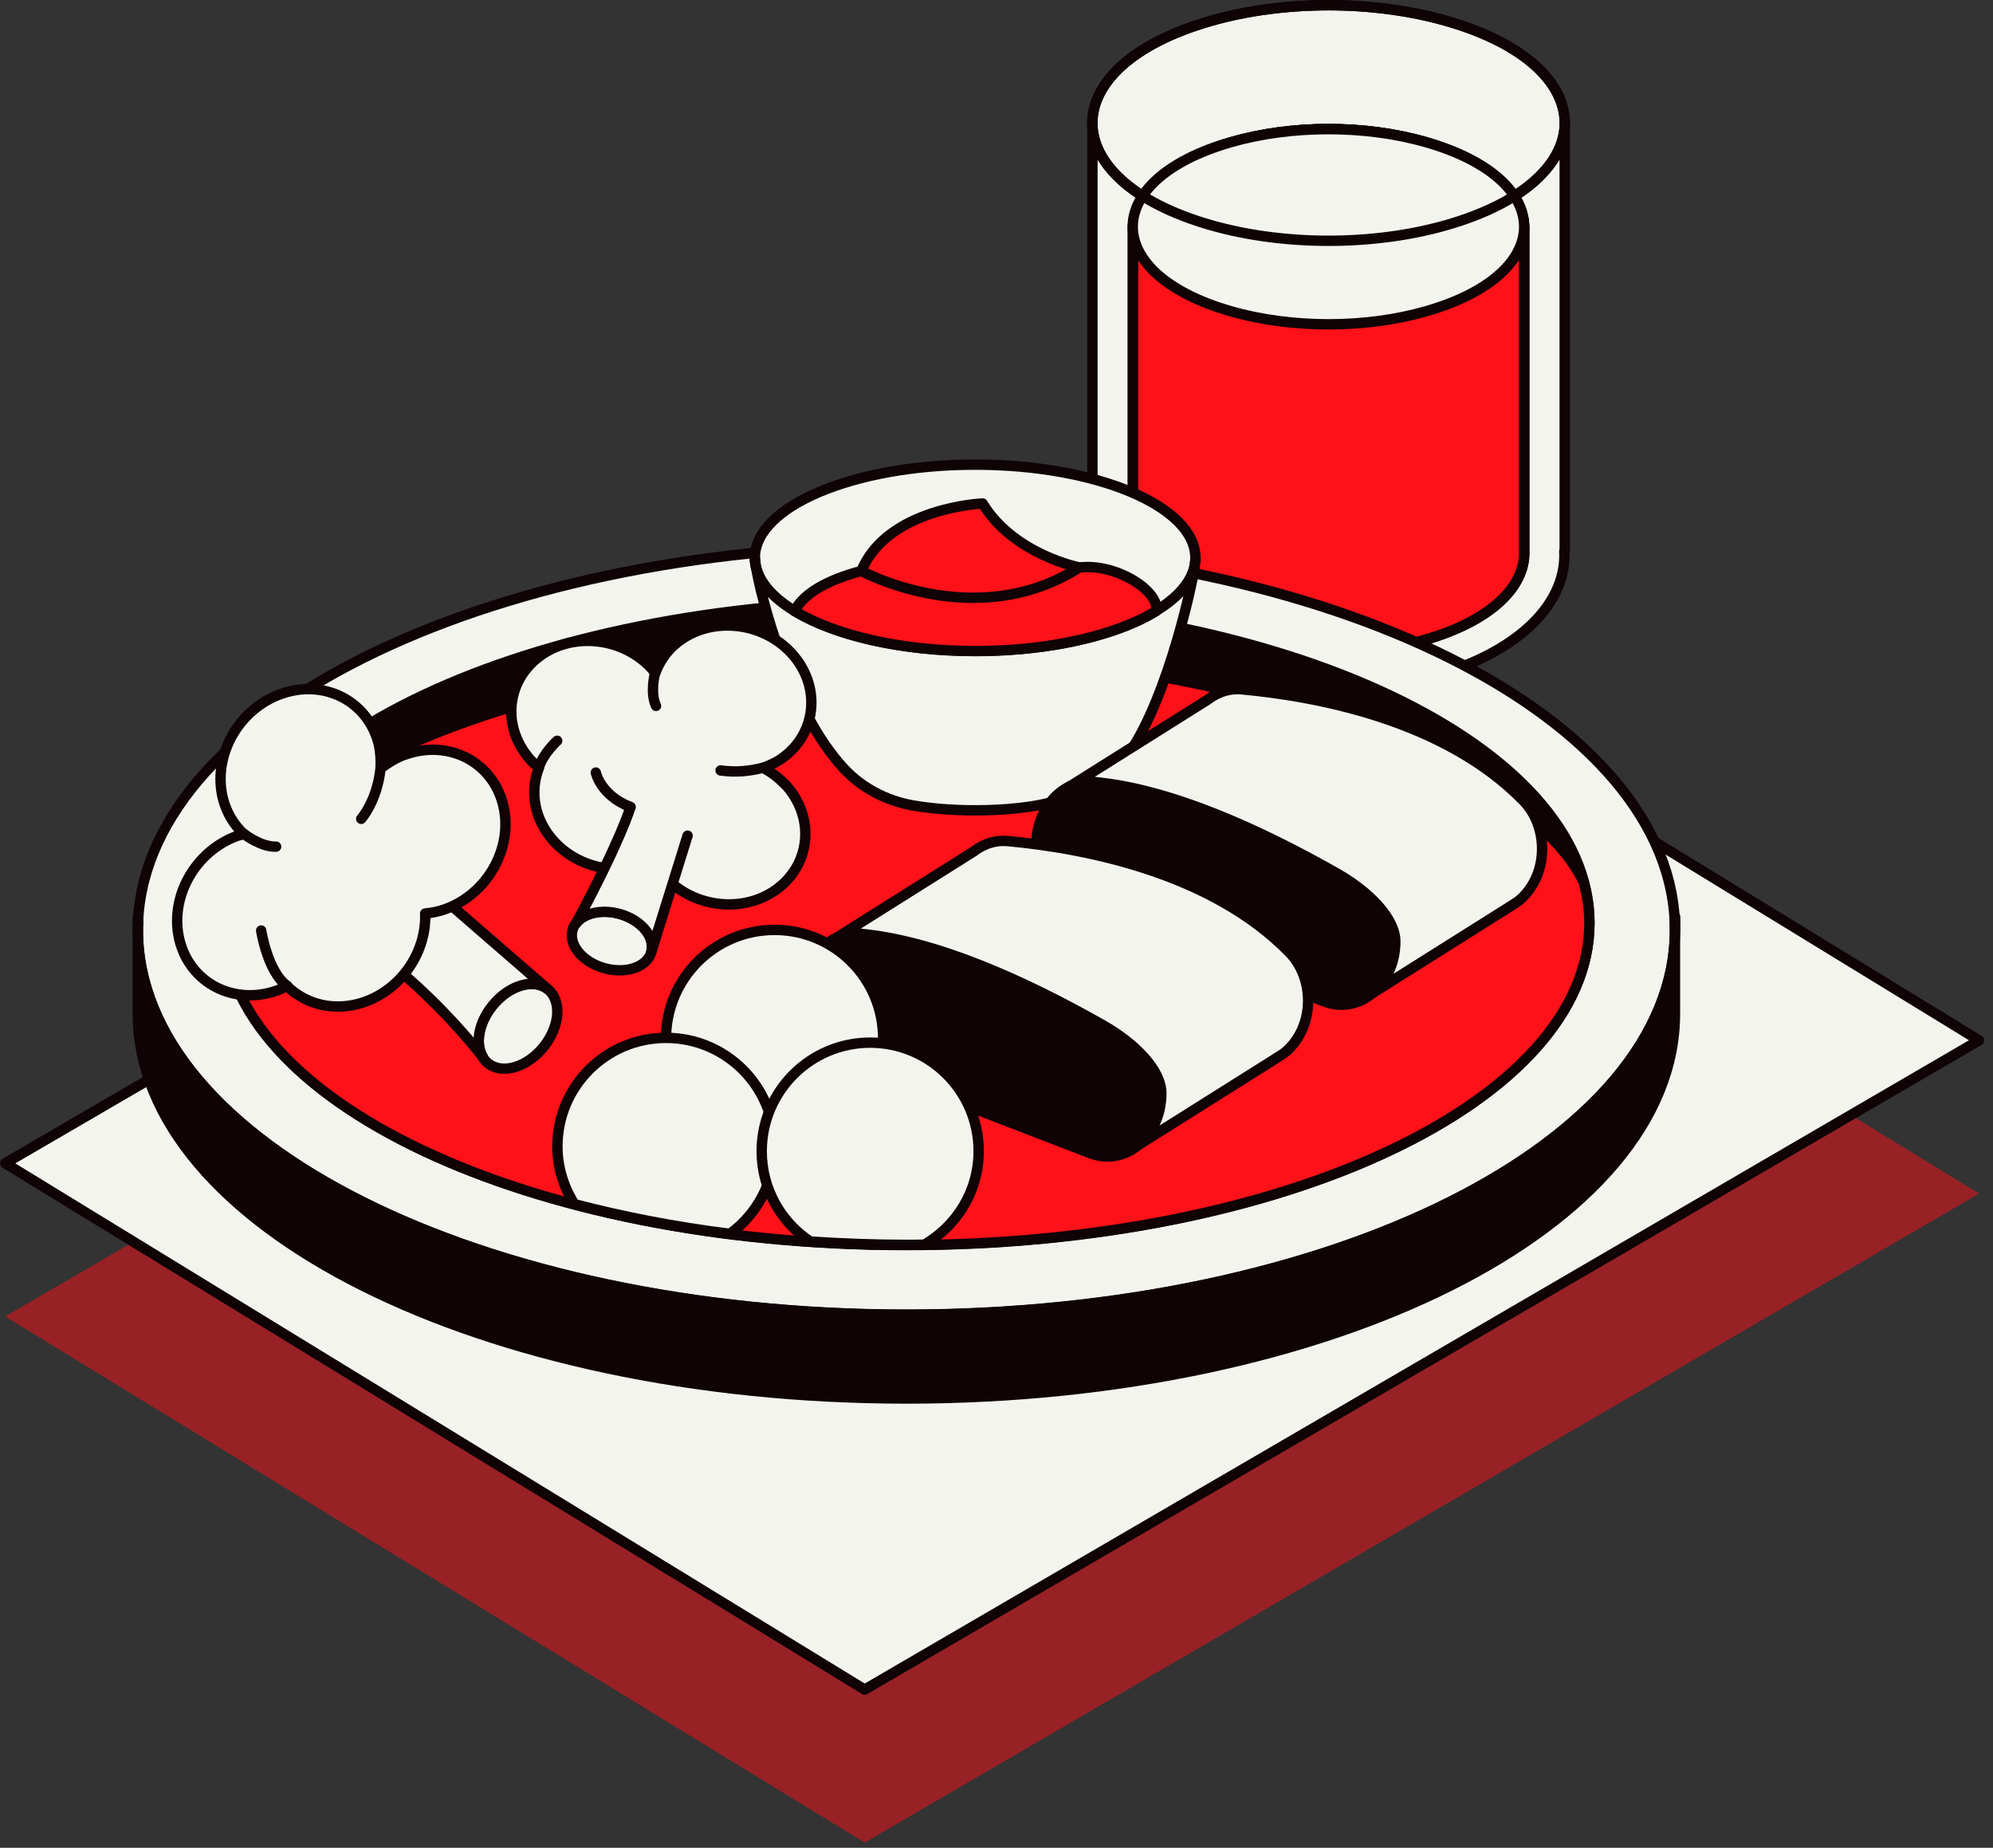 <?xml version="1.0" encoding="UTF-8"?>
<svg xmlns="http://www.w3.org/2000/svg" width="96" height="89" viewBox="0 0 96 89" fill="none">
  <rect x="0" y="0" width="96" height="89" fill="#333333" stroke="none"/>
  <g clip-path="url(#clip0_3464_15600)">
    <path opacity="0.5" d="M41.65 88.75L95.33 57.49L53.93 32.15L0.25 63.41L41.65 88.75Z" fill="#FE1118"></path>
    <path d="M41.65 81.38L95.33 50.11L53.93 24.77L0.25 56.03L41.65 81.38Z" fill="#F4F4EF" stroke="#0F0306" stroke-width="0.5" stroke-linecap="round" stroke-linejoin="round"></path>
    <path d="M69.68 10.84C66.16 11.85 61.83 11.85 58.31 10.84C54.52 9.75 52.62 7.84 52.62 5.93V26.74C52.62 28.93 54.52 31.13 58.31 32.38C61.83 33.54 66.16 33.54 69.68 32.38C73.59 31.09 75.47 28.8 75.35 26.55H75.37V5.92C75.37 7.83 73.47 9.74 69.68 10.83V10.84Z" fill="#F4F4EF" stroke="#0F0306" stroke-width="0.5" stroke-linecap="round" stroke-linejoin="round"></path>
    <path d="M69.68 10.84C77.27 8.66 77.27 3.19 69.68 1.01C66.16 2.44379e-06 61.83 2.44379e-06 58.31 1.01C50.72 3.19 50.72 8.66 58.31 10.84C61.83 11.85 66.16 11.85 69.68 10.84Z" fill="#F4F4EF" stroke="#0F0306" stroke-width="0.5" stroke-linecap="round" stroke-linejoin="round"></path>
    <path d="M73.42 26.62V11.03C73.42 11.03 73.42 11.02 73.42 11.01V11C73.41 9.39 71.84 7.78 68.71 6.86C65.79 6 62.2 6 59.29 6.86C56.15 7.79 54.57 9.4 54.57 11.02V26.64C54.57 28.26 56.14 29.88 59.29 30.8C62.21 31.66 65.8 31.66 68.71 30.8C71.87 29.87 73.44 28.24 73.42 26.62Z" fill="#FE1118" stroke="#0F0306" stroke-width="0.5" stroke-linecap="round" stroke-linejoin="round"></path>
    <path d="M73.42 26.62V11.03C73.42 11.03 73.42 11.02 73.42 11.01V11C73.41 9.39 71.84 7.78 68.71 6.86C65.79 6 62.2 6 59.29 6.86C56.15 7.79 54.57 9.4 54.57 11.02V26.64C54.57 28.26 56.14 29.88 59.29 30.8C62.21 31.66 65.8 31.66 68.71 30.8C71.87 29.87 73.44 28.24 73.42 26.62Z" stroke="#0F0306" stroke-width="0.5" stroke-linecap="round" stroke-linejoin="round"></path>
    <path d="M68.7 14.99C74.99 13.18 74.99 8.66 68.7 6.85C65.78 6.01 62.19 6.01 59.28 6.85C52.99 8.66 52.99 13.18 59.28 14.99C62.2 15.83 65.79 15.83 68.7 14.99Z" fill="#F4F4EF" stroke="#0F0306" stroke-width="0.5" stroke-linecap="round" stroke-linejoin="round"></path>
    <path d="M69.68 10.84C77.27 8.66 77.27 3.19 69.68 1.01C66.16 2.44379e-06 61.83 2.44379e-06 58.31 1.01C50.72 3.19 50.72 8.66 58.31 10.84C61.83 11.85 66.16 11.85 69.68 10.84Z" stroke="#0F0306" stroke-width="0.5" stroke-linecap="round" stroke-linejoin="round"></path>
    <path d="M43.66 63.33C64.106 63.33 80.68 55.034 80.68 44.8C80.68 34.566 64.106 26.27 43.66 26.27C23.214 26.27 6.64 34.566 6.64 44.8C6.64 55.034 23.214 63.33 43.66 63.33Z" fill="#F4F4EF" stroke="#0F0306" stroke-width="0.5" stroke-linecap="round" stroke-linejoin="round"></path>
    <path d="M43.66 59.96C61.83 59.96 76.56 53.016 76.56 44.45C76.56 35.884 61.83 28.94 43.66 28.94C25.49 28.94 10.76 35.884 10.76 44.45C10.76 53.016 25.49 59.96 43.66 59.96Z" fill="#0F0306" stroke="#0F0306" stroke-width="0.5" stroke-linecap="round" stroke-linejoin="round"></path>
    <path d="M11.03 42.5C10.86 43.14 10.76 43.79 10.76 44.46C10.76 53.03 25.49 59.97 43.66 59.97C61.83 59.97 76.56 53.03 76.56 44.46C76.56 43.8 76.46 43.15 76.29 42.5C73.3 36.26 57.78 31.48 43.66 31.48C29.54 31.48 15.66 35.36 11.03 42.5Z" fill="#FE1118" stroke="#0F0306" stroke-width="0.5" stroke-linecap="round" stroke-linejoin="round"></path>
    <path d="M6.64 44.17V44.8C6.64 44.7 6.65 44.59 6.66 44.49C6.66 44.39 6.64 44.28 6.64 44.18V44.17Z" fill="#0F0306" stroke="#0F0306" stroke-width="0.5" stroke-linecap="round" stroke-linejoin="round"></path>
    <path d="M43.66 63.32C23.21 63.32 6.64 55.03 6.64 44.79V48.83C6.64 59.06 23.21 67.36 43.66 67.36C64.11 67.36 80.68 59.07 80.68 48.83V44.79C80.68 55.02 64.11 63.32 43.66 63.32Z" fill="#0F0306" stroke="#0F0306" stroke-width="0.5" stroke-linecap="round" stroke-linejoin="round"></path>
    <path d="M80.67 44.48C80.67 44.58 80.69 44.69 80.69 44.79V44.16C80.69 44.26 80.68 44.37 80.67 44.47V44.48Z" fill="#0F0306" stroke="#0F0306" stroke-width="0.5" stroke-linecap="round" stroke-linejoin="round"></path>
    <path d="M46.97 31.36C52.83 31.36 57.58 29.35 57.58 26.87C57.58 24.39 52.83 22.38 46.97 22.38C41.11 22.38 36.36 24.39 36.36 26.87C36.36 29.35 41.11 31.36 46.97 31.36Z" fill="#F4F4EF" stroke="#0F0306" stroke-width="0.5" stroke-linecap="round" stroke-linejoin="round"></path>
    <path d="M57.11 28.2C56.9 28.48 56.63 28.75 56.31 29C55.98 29.25 55.6 29.49 55.17 29.72C53.66 30.5 51.54 31.05 49.12 31.26C48.43 31.32 47.71 31.35 46.98 31.35C41.49 31.35 36.97 29.59 36.42 27.32C36.61 28.6 38.01 34.19 40.66 37.03C41.5 37.93 42.67 38.57 44 38.8C44.77 38.93 45.75 39.03 46.98 39.03C48.45 39.03 49.85 38.88 50.8 38.6C52.06 38.23 53.23 37.68 54.01 36.77C56.03 34.4 57.37 28.48 57.54 27.32C57.47 27.62 57.32 27.91 57.12 28.19L57.11 28.2Z" fill="#F4F4EF" stroke="#0F0306" stroke-width="0.5" stroke-linecap="round" stroke-linejoin="round"></path>
    <path d="M36.41 27.29C36.38 27.15 36.36 27.01 36.36 26.87C36.36 26.87 36.37 27.03 36.41 27.29Z" fill="#F4F4EF" stroke="#0F0306" stroke-width="0.5" stroke-linecap="round" stroke-linejoin="round"></path>
    <path d="M57.54 27.29C57.58 27.03 57.59 26.87 57.59 26.87C57.59 27.01 57.57 27.15 57.54 27.29Z" fill="#F4F4EF" stroke="#0F0306" stroke-width="0.5" stroke-linecap="round" stroke-linejoin="round"></path>
    <path d="M51.95 27.33L46.97 28.42L41.49 27.5C39.88 27.93 38.71 28.57 38.27 29.43C40.19 30.59 43.37 31.36 46.97 31.36C47.7 31.36 48.42 31.33 49.11 31.27C51.53 31.06 53.65 30.5 55.16 29.73C55.34 29.64 55.51 29.54 55.68 29.44C55.92 28.52 53.78 27.09 51.95 27.34V27.33Z" fill="#FE1118" stroke="#0F0306" stroke-width="0.5" stroke-linecap="round" stroke-linejoin="round"></path>
    <path d="M41.49 27.5C41.49 27.5 47 30.52 51.99 27.33C51.99 27.33 48.84 26.72 47.33 24.25C47.33 24.25 42.75 24.44 41.49 27.5Z" fill="#FE1118" stroke="#0F0306" stroke-width="0.5" stroke-linecap="round" stroke-linejoin="round"></path>
    <path d="M74.28 40.89C74.28 40.01 73.96 39.17 73.4 38.59C69.6 34.67 63.39 33.53 59.8 33.2C59.36 33.16 58.94 33.26 58.57 33.45C58.43 33.52 58.29 33.61 58.16 33.71L51.37 37.98L66.15 47.81L72.68 43.7C72.68 43.7 72.75 43.65 72.79 43.63L73.1 43.43C73.8 42.89 74.28 41.97 74.28 40.88V40.89Z" fill="#F4F4EF" stroke="#0F0306" stroke-width="0.5" stroke-linecap="round" stroke-linejoin="round"></path>
    <path d="M52.73 37.67C56.32 38 60.56 39.89 64.4 42.07C65.95 42.95 67.21 44.24 67.21 45.35C67.21 47.42 65.48 48.89 63.8 48.24L51.71 43.59C50.64 43.18 49.92 42.01 49.92 40.7C49.92 38.91 51.21 37.52 52.72 37.66L52.73 37.67Z" fill="#0F0306" stroke="#0F0306" stroke-width="0.5" stroke-linecap="round" stroke-linejoin="round"></path>
    <path d="M37.81 37.78C37.5 37.45 37.14 37.19 36.76 36.98C37.12 36.85 37.46 36.69 37.77 36.45C39.37 35.23 39.53 32.99 38.12 31.46C36.71 29.93 34.27 29.68 32.67 30.91C32.13 31.32 31.77 31.86 31.56 32.43C31.5 32.35 31.45 32.27 31.39 32.2C29.98 30.67 27.54 30.42 25.94 31.65C24.34 32.88 24.18 35.11 25.59 36.64C25.7 36.76 25.84 36.87 25.96 36.98C25.51 38.13 25.73 39.49 26.69 40.53C27.92 41.87 29.94 42.22 31.5 41.48C31.64 41.74 31.81 41.99 32.03 42.23C33.44 43.76 35.88 44.01 37.48 42.78C39.08 41.55 39.24 39.32 37.83 37.79L37.81 37.78Z" fill="#F4F4EF" stroke="#0F0306" stroke-width="0.5" stroke-linecap="round" stroke-linejoin="round"></path>
    <path d="M34.71 37.11C35.45 37.21 36.07 37.15 36.75 36.98Z" fill="#F4F4EF"></path>
    <path d="M34.71 37.11C35.45 37.21 36.07 37.15 36.75 36.98" stroke="#0F0306" stroke-width="0.5" stroke-linecap="round" stroke-linejoin="round"></path>
    <path d="M31.55 32.43C31.55 32.43 31.3 33.36 31.6 34Z" fill="#F4F4EF"></path>
    <path d="M31.55 32.43C31.55 32.43 31.3 33.36 31.6 34" stroke="#0F0306" stroke-width="0.5" stroke-linecap="round" stroke-linejoin="round"></path>
    <path d="M31.374 45.854C31.576 45.131 30.891 44.306 29.843 44.013C28.795 43.72 27.782 44.069 27.579 44.792C27.377 45.516 28.062 46.34 29.11 46.633C30.158 46.926 31.171 46.577 31.374 45.854Z" fill="#F4F4EF" stroke="#0F0306" stroke-width="0.5" stroke-linecap="round" stroke-linejoin="round"></path>
    <path d="M30.37 38.87C30.37 38.87 29.94 40.4 27.74 44.49C28.11 43.99 28.96 43.78 29.84 44.02C30.89 44.31 31.57 45.13 31.37 45.86L33.12 40.25" fill="#F4F4EF"></path>
    <path d="M30.37 38.87C30.37 38.87 29.94 40.4 27.74 44.49C28.11 43.99 28.96 43.78 29.84 44.02C30.89 44.31 31.57 45.13 31.37 45.86L33.12 40.25" stroke="#0F0306" stroke-width="0.5" stroke-linecap="round" stroke-linejoin="round"></path>
    <path d="M28.7 37.21C28.7 37.21 28.92 38.31 30.37 38.87Z" fill="#F4F4EF"></path>
    <path d="M28.7 37.21C28.7 37.21 28.92 38.31 30.37 38.87" stroke="#0F0306" stroke-width="0.5" stroke-linecap="round" stroke-linejoin="round"></path>
    <path d="M26.84 35.68C26.84 35.68 26.18 36.26 25.95 36.98Z" fill="#F4F4EF"></path>
    <path d="M26.84 35.68C26.84 35.68 26.18 36.26 25.95 36.98" stroke="#0F0306" stroke-width="0.5" stroke-linecap="round" stroke-linejoin="round"></path>
    <path d="M63.01 48.2C63.01 47.32 62.69 46.48 62.13 45.9C58.33 41.98 52.12 40.84 48.53 40.51C48.09 40.47 47.67 40.57 47.3 40.76C47.16 40.83 47.02 40.92 46.89 41.02L40.1 45.29L54.88 55.12L61.41 51.01C61.41 51.01 61.48 50.96 61.52 50.94L61.83 50.74C62.53 50.2 63.01 49.28 63.01 48.19V48.2Z" fill="#F4F4EF" stroke="#0F0306" stroke-width="0.5" stroke-linecap="round" stroke-linejoin="round"></path>
    <path d="M41.46 44.98C45.05 45.31 49.29 47.2 53.13 49.38C54.68 50.26 55.94 51.55 55.94 52.66C55.94 54.73 54.21 56.2 52.53 55.55L40.44 50.9C39.37 50.49 38.65 49.32 38.65 48.01C38.65 46.22 39.94 44.83 41.45 44.97L41.46 44.98Z" fill="#0F0306" stroke="#0F0306" stroke-width="0.5" stroke-linecap="round" stroke-linejoin="round"></path>
    <path d="M37.31 55.25C40.199 55.25 42.54 52.908 42.54 50.02C42.54 47.132 40.199 44.79 37.31 44.79C34.422 44.79 32.08 47.132 32.08 50.02C32.08 52.908 34.422 55.25 37.31 55.25Z" fill="#F4F4EF" stroke="#0F0306" stroke-width="0.5" stroke-linecap="round" stroke-linejoin="round"></path>
    <path d="M32.08 49.99C29.19 49.99 26.85 52.33 26.85 55.22C26.85 56.25 27.16 57.19 27.67 58C30.01 58.61 32.51 59.1 35.16 59.43C36.46 58.48 37.31 56.95 37.31 55.22C37.31 52.33 34.97 49.99 32.08 49.99Z" fill="#F4F4EF" stroke="#0F0306" stroke-width="0.5" stroke-linecap="round" stroke-linejoin="round"></path>
    <path d="M41.92 50.22C39.03 50.22 36.69 52.56 36.69 55.45C36.69 57.27 37.62 58.87 39.03 59.8C40.54 59.9 42.08 59.96 43.65 59.96C43.95 59.96 44.24 59.96 44.53 59.95C46.08 59.04 47.14 57.38 47.14 55.45C47.14 52.56 44.8 50.22 41.91 50.22H41.92Z" fill="#F4F4EF" stroke="#0F0306" stroke-width="0.5" stroke-linecap="round" stroke-linejoin="round"></path>
    <path d="M26.183 50.426C26.976 49.442 27.069 48.199 26.39 47.652C25.71 47.104 24.516 47.459 23.722 48.443C22.929 49.428 22.836 50.67 23.515 51.218C24.195 51.765 25.389 51.411 26.183 50.426Z" fill="#F4F4EF" stroke="#0F0306" stroke-width="0.5" stroke-linecap="round" stroke-linejoin="round"></path>
    <path d="M16.2 44.5C16.2 44.5 19.88 46.66 23.25 50.9C22.88 50.27 23.05 49.26 23.72 48.44C24.51 47.45 25.71 47.1 26.39 47.65L19.22 41.43L16.2 44.51V44.5Z" fill="#F4F4EF" stroke="#0F0306" stroke-width="0.5" stroke-linecap="round" stroke-linejoin="round"></path>
    <path d="M19.55 36.33C19.1 36.49 18.7 36.73 18.33 37.02C18.35 36.62 18.33 36.22 18.24 35.83C17.72 33.77 15.62 32.69 13.55 33.42C11.48 34.15 10.22 36.41 10.74 38.47C10.92 39.17 11.28 39.74 11.75 40.18C11.65 40.21 11.55 40.22 11.46 40.25C9.39 40.98 8.13 43.24 8.65 45.3C9.17 47.36 11.27 48.44 13.34 47.71C13.51 47.65 13.66 47.57 13.82 47.49C14.75 48.4 16.15 48.75 17.56 48.26C19.37 47.62 20.55 45.82 20.48 44C20.79 43.97 21.11 43.91 21.42 43.8C23.49 43.07 24.75 40.81 24.23 38.75C23.71 36.69 21.61 35.61 19.54 36.34L19.55 36.33Z" fill="#F4F4EF" stroke="#0F0306" stroke-width="0.5" stroke-linecap="round" stroke-linejoin="round"></path>
    <path d="M12.58 44.82C12.58 44.82 12.89 46.83 13.84 47.49Z" fill="#F4F4EF"></path>
    <path d="M12.58 44.82C12.58 44.82 12.89 46.83 13.84 47.49" stroke="#0F0306" stroke-width="0.5" stroke-linecap="round" stroke-linejoin="round"></path>
    <path d="M17.4 39.44C17.4 39.44 18.16 38.59 18.33 37.02Z" fill="#F4F4EF"></path>
    <path d="M17.4 39.44C17.4 39.44 18.16 38.59 18.33 37.02" stroke="#0F0306" stroke-width="0.5" stroke-linecap="round" stroke-linejoin="round"></path>
    <path d="M11.76 40.17C11.76 40.17 12.55 40.8 13.3 40.78Z" fill="#F4F4EF"></path>
    <path d="M11.76 40.17C11.76 40.17 12.55 40.8 13.3 40.78" stroke="#0F0306" stroke-width="0.5" stroke-linecap="round" stroke-linejoin="round"></path>
  </g>
  <defs>
    <clipPath id="clip0_3464_15600">
      <rect width="95.58" height="88.75" fill="white"></rect>
    </clipPath>
  </defs>
</svg>
